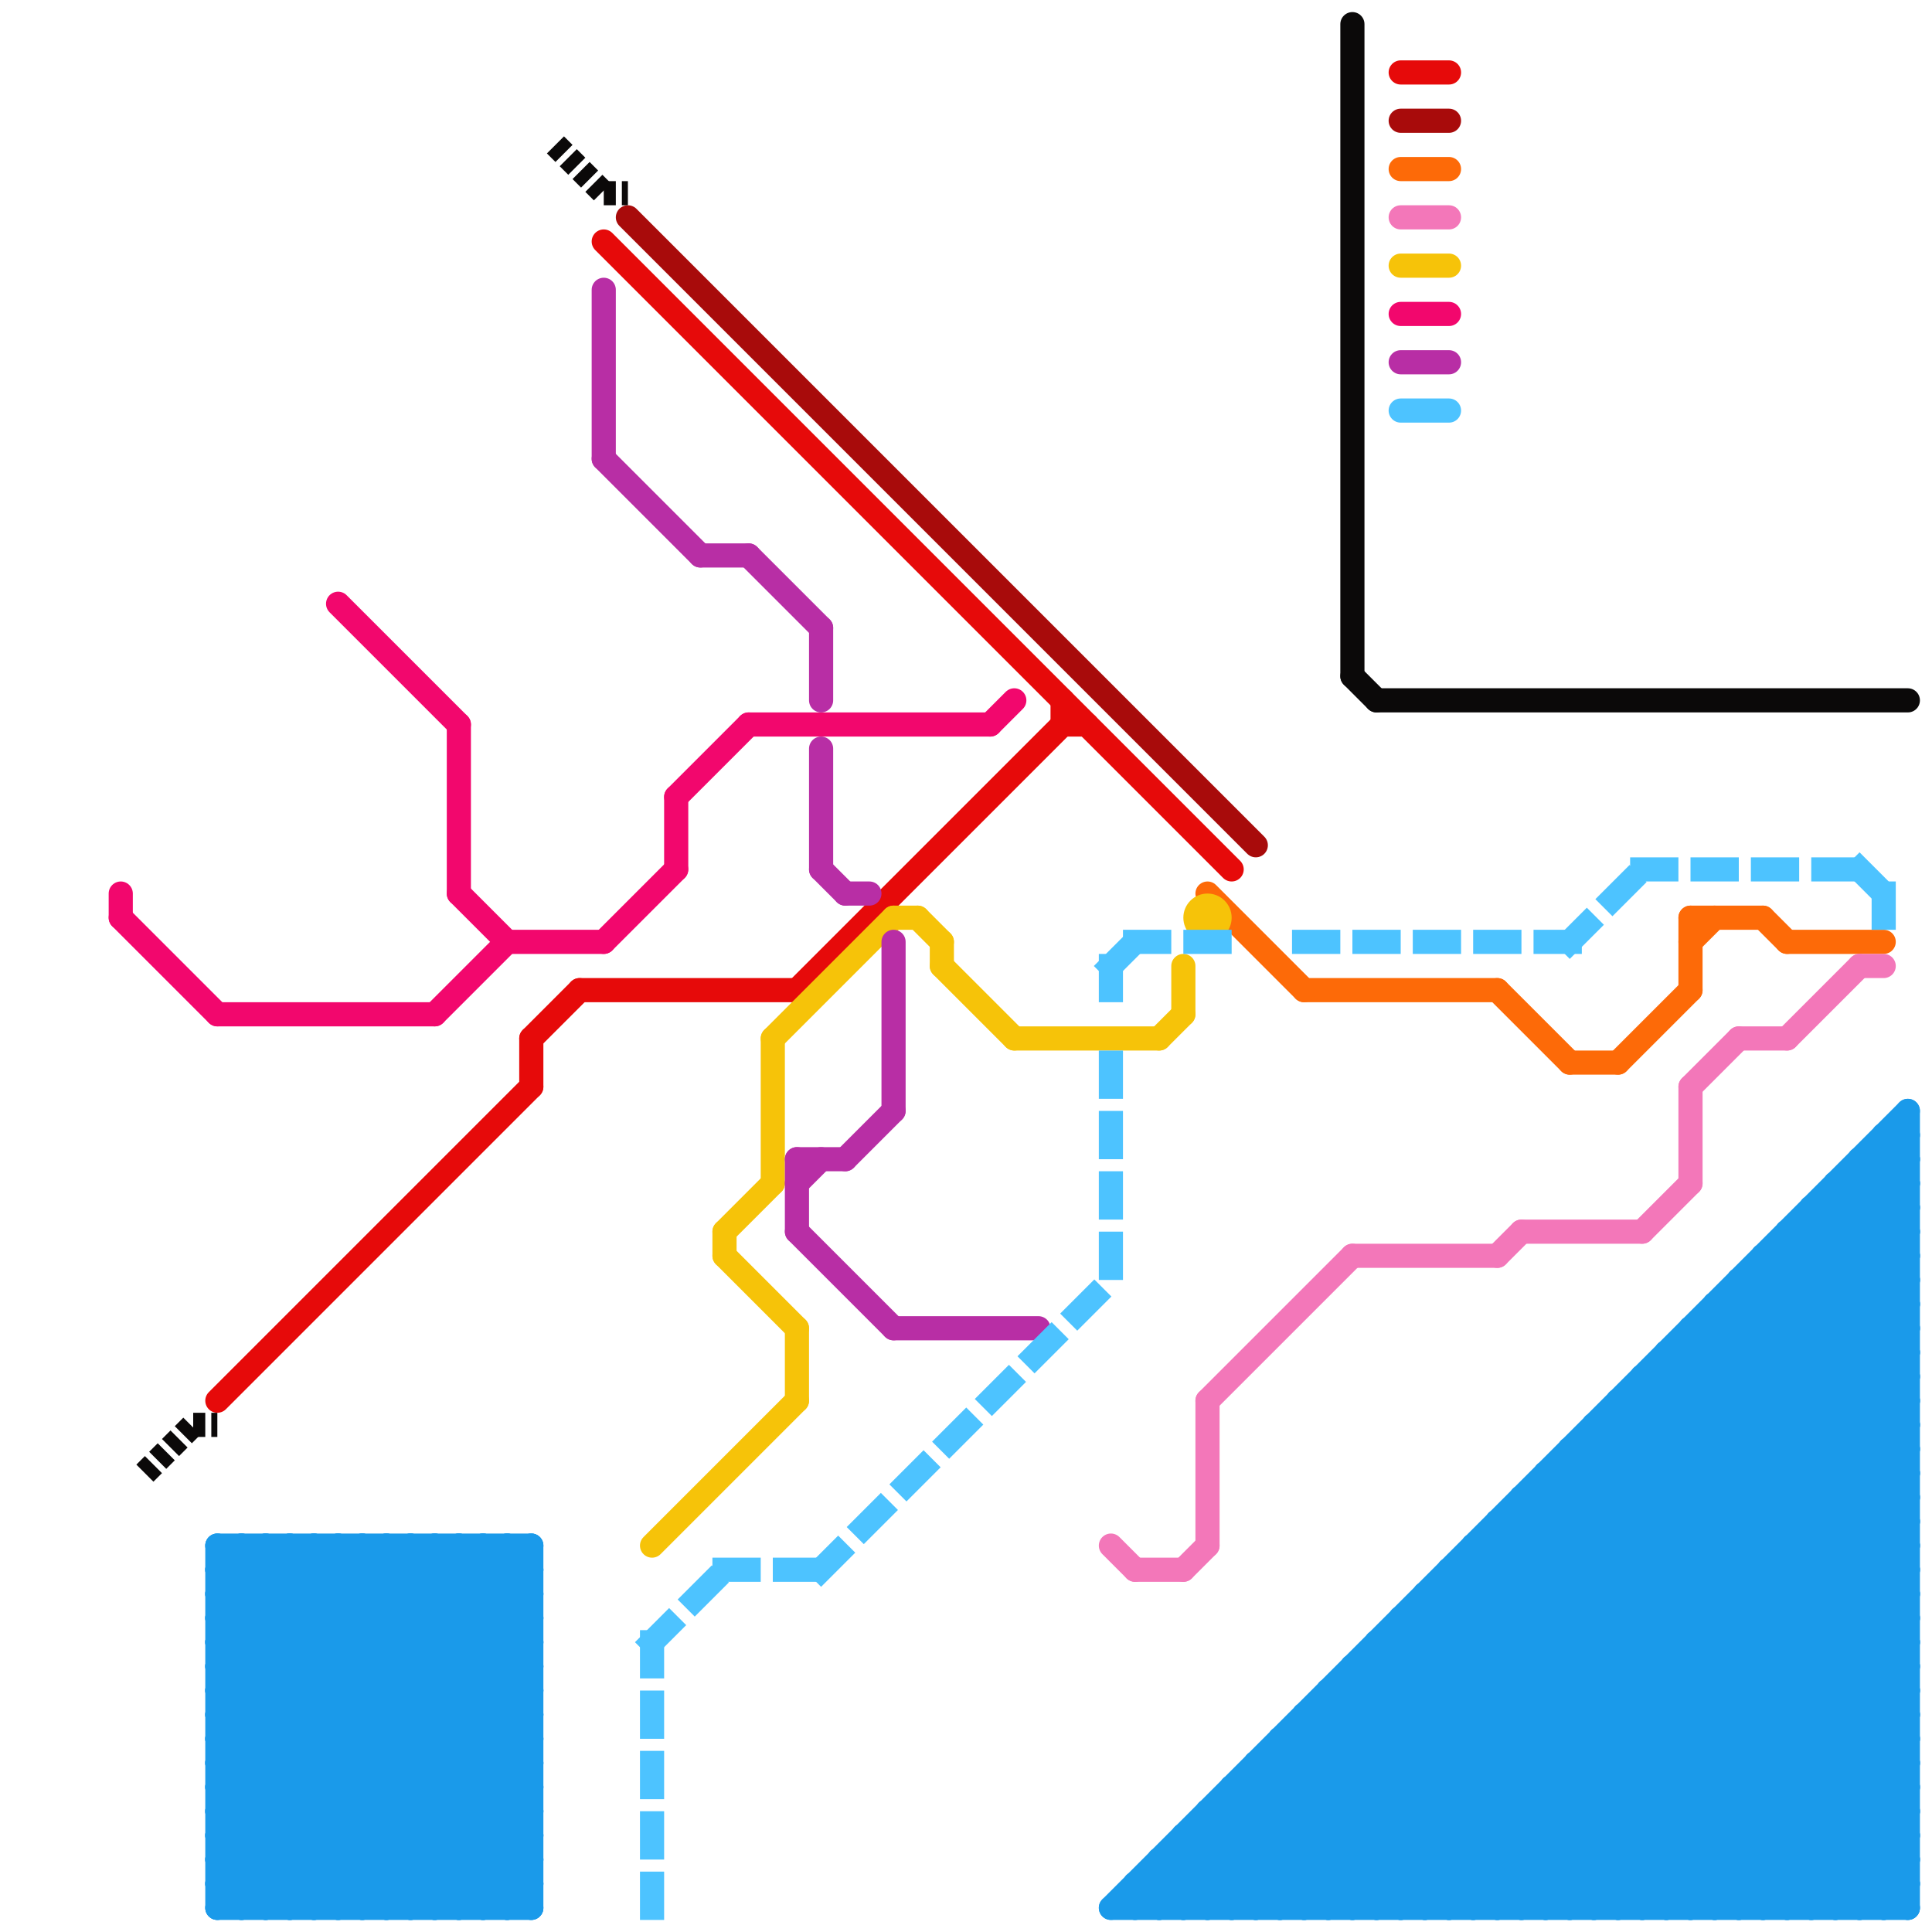 
<svg version="1.1" xmlns="http://www.w3.org/2000/svg" viewBox="0 0 80 80">
<style>text { font: 1px Helvetica; font-weight: 600; white-space: pre; dominant-baseline: central; } line { stroke-width: 1; fill: none; stroke-linecap: round; stroke-linejoin: round; } .c0 { stroke: #e60a0a } .c1 { stroke: #a80b0b } .c2 { stroke: #fd6a08 } .c3 { stroke: #f377b9 } .c4 { stroke: #f6c309 } .c5 { stroke: #f2076d } .c6 { stroke: #b82ea5 } .c7 { stroke: #4dc3ff } .c8 { stroke: #0b0909 } .c9 { stroke: #1a9aea } .w1 { stroke-width: 1; }.l1 { stroke-dasharray: 1 1.5; stroke-linecap: square; }.l3 { stroke-dasharray: .5 .25; stroke-linecap: butt; }</style><defs><g id="wm-xf"><circle r="1.2" fill="#000"/><circle r="0.9" fill="#fff"/><circle r="0.6" fill="#000"/><circle r="0.3" fill="#fff"/></g><g id="wm"><circle r="0.6" fill="#000"/><circle r="0.3" fill="#fff"/></g></defs><line class="c0 " x1="9" y1="58" x2="22" y2="45"/><line class="c0 " x1="33" y1="41" x2="44" y2="30"/><line class="c0 " x1="44" y1="30" x2="45" y2="30"/><line class="c0 " x1="25" y1="10" x2="51" y2="36"/><line class="c0 " x1="44" y1="29" x2="44" y2="30"/><line class="c0 " x1="22" y1="43" x2="22" y2="45"/><line class="c0 " x1="22" y1="43" x2="24" y2="41"/><line class="c0 " x1="24" y1="41" x2="33" y2="41"/><line class="c0 " x1="58" y1="3" x2="60" y2="3"/><line class="c1 " x1="26" y1="9" x2="52" y2="35"/><line class="c1 " x1="58" y1="5" x2="60" y2="5"/><line class="c2 " x1="54" y1="41" x2="62" y2="41"/><line class="c2 " x1="73" y1="38" x2="74" y2="39"/><line class="c2 " x1="74" y1="39" x2="78" y2="39"/><line class="c2 " x1="62" y1="41" x2="65" y2="44"/><line class="c2 " x1="70" y1="38" x2="70" y2="41"/><line class="c2 " x1="70" y1="38" x2="73" y2="38"/><line class="c2 " x1="65" y1="44" x2="67" y2="44"/><line class="c2 " x1="50" y1="37" x2="54" y2="41"/><line class="c2 " x1="70" y1="39" x2="71" y2="38"/><line class="c2 " x1="67" y1="44" x2="70" y2="41"/><line class="c2 " x1="58" y1="7" x2="60" y2="7"/><line class="c3 " x1="58" y1="9" x2="60" y2="9"/><line class="c3 " x1="50" y1="58" x2="56" y2="52"/><line class="c3 " x1="47" y1="65" x2="49" y2="65"/><line class="c3 " x1="70" y1="45" x2="70" y2="49"/><line class="c3 " x1="50" y1="58" x2="50" y2="64"/><line class="c3 " x1="77" y1="40" x2="78" y2="40"/><line class="c3 " x1="68" y1="51" x2="70" y2="49"/><line class="c3 " x1="74" y1="43" x2="77" y2="40"/><line class="c3 " x1="62" y1="52" x2="63" y2="51"/><line class="c3 " x1="46" y1="64" x2="47" y2="65"/><line class="c3 " x1="49" y1="65" x2="50" y2="64"/><line class="c3 " x1="72" y1="43" x2="74" y2="43"/><line class="c3 " x1="56" y1="52" x2="62" y2="52"/><line class="c3 " x1="70" y1="45" x2="72" y2="43"/><line class="c3 " x1="63" y1="51" x2="68" y2="51"/><line class="c4 " x1="27" y1="64" x2="33" y2="58"/><line class="c4 " x1="58" y1="11" x2="60" y2="11"/><line class="c4 " x1="30" y1="51" x2="32" y2="49"/><line class="c4 " x1="38" y1="38" x2="39" y2="39"/><line class="c4 " x1="32" y1="43" x2="32" y2="49"/><line class="c4 " x1="39" y1="40" x2="42" y2="43"/><line class="c4 " x1="30" y1="52" x2="33" y2="55"/><line class="c4 " x1="49" y1="40" x2="49" y2="42"/><line class="c4 " x1="32" y1="43" x2="37" y2="38"/><line class="c4 " x1="48" y1="43" x2="49" y2="42"/><line class="c4 " x1="30" y1="51" x2="30" y2="52"/><line class="c4 " x1="42" y1="43" x2="48" y2="43"/><line class="c4 " x1="37" y1="38" x2="38" y2="38"/><line class="c4 " x1="33" y1="55" x2="33" y2="58"/><line class="c4 " x1="39" y1="39" x2="39" y2="40"/><circle cx="50" cy="38" r="1" fill="#f6c309" /><line class="c5 " x1="41" y1="30" x2="42" y2="29"/><line class="c5 " x1="58" y1="13" x2="60" y2="13"/><line class="c5 " x1="18" y1="42" x2="21" y2="39"/><line class="c5 " x1="5" y1="38" x2="9" y2="42"/><line class="c5 " x1="25" y1="39" x2="28" y2="36"/><line class="c5 " x1="28" y1="33" x2="31" y2="30"/><line class="c5 " x1="31" y1="30" x2="41" y2="30"/><line class="c5 " x1="21" y1="39" x2="25" y2="39"/><line class="c5 " x1="19" y1="37" x2="21" y2="39"/><line class="c5 " x1="19" y1="30" x2="19" y2="37"/><line class="c5 " x1="14" y1="25" x2="19" y2="30"/><line class="c5 " x1="5" y1="37" x2="5" y2="38"/><line class="c5 " x1="9" y1="42" x2="18" y2="42"/><line class="c5 " x1="28" y1="33" x2="28" y2="36"/><line class="c6 " x1="33" y1="49" x2="34" y2="48"/><line class="c6 " x1="25" y1="19" x2="29" y2="23"/><line class="c6 " x1="33" y1="48" x2="33" y2="51"/><line class="c6 " x1="34" y1="36" x2="35" y2="37"/><line class="c6 " x1="35" y1="37" x2="36" y2="37"/><line class="c6 " x1="37" y1="55" x2="43" y2="55"/><line class="c6 " x1="31" y1="23" x2="34" y2="26"/><line class="c6 " x1="33" y1="51" x2="37" y2="55"/><line class="c6 " x1="25" y1="12" x2="25" y2="19"/><line class="c6 " x1="29" y1="23" x2="31" y2="23"/><line class="c6 " x1="34" y1="26" x2="34" y2="29"/><line class="c6 " x1="37" y1="39" x2="37" y2="46"/><line class="c6 " x1="58" y1="15" x2="60" y2="15"/><line class="c6 " x1="33" y1="48" x2="35" y2="48"/><line class="c6 " x1="34" y1="31" x2="34" y2="36"/><line class="c6 " x1="35" y1="48" x2="37" y2="46"/><line class="c7 l1" x1="46" y1="44" x2="46" y2="53"/><line class="c7 l1" x1="46" y1="40" x2="47" y2="39"/><line class="c7 l1" x1="46" y1="40" x2="46" y2="42"/><line class="c7 l1" x1="78" y1="37" x2="78" y2="38"/><line class="c7 l1" x1="65" y1="39" x2="68" y2="36"/><line class="c7 l1" x1="30" y1="65" x2="34" y2="65"/><line class="c7 l1" x1="77" y1="36" x2="78" y2="37"/><line class="c7 l1" x1="27" y1="68" x2="30" y2="65"/><line class="c7 l1" x1="34" y1="65" x2="46" y2="53"/><line class="c7 l1" x1="47" y1="39" x2="51" y2="39"/><line class="c7 l1" x1="68" y1="36" x2="77" y2="36"/><line class="c7 l1" x1="27" y1="68" x2="27" y2="79"/><line class="c7 l1" x1="54" y1="39" x2="65" y2="39"/><line class="c7 " x1="58" y1="17" x2="60" y2="17"/><line class="c8 l3" x1="8" y1="59" x2="9" y2="59"/><line class="c8 l3" x1="25" y1="8" x2="26" y2="8"/><line class="c8 l3" x1="6" y1="61" x2="8" y2="59"/><line class="c8 l3" x1="23" y1="6" x2="25" y2="8"/><line class="c8 " x1="56" y1="28" x2="57" y2="29"/><line class="c8 " x1="57" y1="29" x2="79" y2="29"/><line class="c8 " x1="56" y1="1" x2="56" y2="28"/><line class="c9 " x1="59" y1="79" x2="79" y2="59"/><line class="c9 " x1="60" y1="65" x2="60" y2="79"/><line class="c9 " x1="64" y1="61" x2="64" y2="79"/><line class="c9 " x1="59" y1="67" x2="71" y2="79"/><line class="c9 " x1="56" y1="69" x2="66" y2="79"/><line class="c9 " x1="10" y1="64" x2="22" y2="76"/><line class="c9 " x1="49" y1="76" x2="79" y2="76"/><line class="c9 " x1="77" y1="48" x2="79" y2="48"/><line class="c9 " x1="54" y1="71" x2="54" y2="79"/><line class="c9 " x1="64" y1="61" x2="79" y2="61"/><line class="c9 " x1="53" y1="72" x2="79" y2="72"/><line class="c9 " x1="51" y1="74" x2="51" y2="79"/><line class="c9 " x1="51" y1="79" x2="79" y2="51"/><line class="c9 " x1="72" y1="53" x2="79" y2="60"/><line class="c9 " x1="70" y1="56" x2="79" y2="65"/><line class="c9 " x1="63" y1="62" x2="79" y2="62"/><line class="c9 " x1="54" y1="79" x2="79" y2="54"/><line class="c9 " x1="50" y1="75" x2="54" y2="79"/><line class="c9 " x1="79" y1="46" x2="79" y2="79"/><line class="c9 " x1="74" y1="51" x2="79" y2="56"/><line class="c9 " x1="9" y1="68" x2="13" y2="64"/><line class="c9 " x1="11" y1="64" x2="22" y2="75"/><line class="c9 " x1="9" y1="78" x2="22" y2="78"/><line class="c9 " x1="66" y1="60" x2="79" y2="73"/><line class="c9 " x1="67" y1="58" x2="67" y2="79"/><line class="c9 " x1="71" y1="54" x2="71" y2="79"/><line class="c9 " x1="57" y1="69" x2="67" y2="79"/><line class="c9 " x1="62" y1="64" x2="77" y2="79"/><line class="c9 " x1="9" y1="64" x2="22" y2="77"/><line class="c9 " x1="13" y1="64" x2="22" y2="73"/><line class="c9 " x1="55" y1="70" x2="55" y2="79"/><line class="c9 " x1="9" y1="77" x2="11" y2="79"/><line class="c9 " x1="69" y1="79" x2="79" y2="69"/><line class="c9 " x1="72" y1="53" x2="79" y2="53"/><line class="c9 " x1="75" y1="51" x2="79" y2="55"/><line class="c9 " x1="77" y1="48" x2="79" y2="50"/><line class="c9 " x1="48" y1="77" x2="50" y2="79"/><line class="c9 " x1="64" y1="62" x2="79" y2="77"/><line class="c9 " x1="57" y1="68" x2="79" y2="68"/><line class="c9 " x1="9" y1="77" x2="22" y2="64"/><line class="c9 " x1="49" y1="76" x2="52" y2="79"/><line class="c9 " x1="19" y1="79" x2="22" y2="76"/><line class="c9 " x1="9" y1="69" x2="19" y2="79"/><line class="c9 " x1="10" y1="64" x2="10" y2="79"/><line class="c9 " x1="52" y1="73" x2="52" y2="79"/><line class="c9 " x1="56" y1="69" x2="56" y2="79"/><line class="c9 " x1="18" y1="79" x2="22" y2="75"/><line class="c9 " x1="64" y1="79" x2="79" y2="64"/><line class="c9 " x1="9" y1="75" x2="20" y2="64"/><line class="c9 " x1="60" y1="66" x2="73" y2="79"/><line class="c9 " x1="61" y1="65" x2="75" y2="79"/><line class="c9 " x1="70" y1="55" x2="70" y2="79"/><line class="c9 " x1="12" y1="79" x2="22" y2="69"/><line class="c9 " x1="9" y1="65" x2="10" y2="64"/><line class="c9 " x1="9" y1="69" x2="14" y2="64"/><line class="c9 " x1="9" y1="72" x2="16" y2="79"/><line class="c9 " x1="58" y1="79" x2="79" y2="58"/><line class="c9 " x1="59" y1="66" x2="72" y2="79"/><line class="c9 " x1="53" y1="72" x2="53" y2="79"/><line class="c9 " x1="77" y1="79" x2="79" y2="77"/><line class="c9 " x1="62" y1="79" x2="79" y2="62"/><line class="c9 " x1="49" y1="79" x2="79" y2="49"/><line class="c9 " x1="52" y1="73" x2="58" y2="79"/><line class="c9 " x1="9" y1="65" x2="22" y2="65"/><line class="c9 " x1="74" y1="51" x2="79" y2="51"/><line class="c9 " x1="59" y1="66" x2="59" y2="79"/><line class="c9 " x1="63" y1="62" x2="63" y2="79"/><line class="c9 " x1="53" y1="79" x2="79" y2="53"/><line class="c9 " x1="47" y1="78" x2="47" y2="79"/><line class="c9 " x1="20" y1="64" x2="20" y2="79"/><line class="c9 " x1="14" y1="64" x2="22" y2="72"/><line class="c9 " x1="50" y1="75" x2="50" y2="79"/><line class="c9 " x1="65" y1="61" x2="79" y2="75"/><line class="c9 " x1="72" y1="79" x2="79" y2="72"/><line class="c9 " x1="18" y1="64" x2="22" y2="68"/><line class="c9 " x1="51" y1="74" x2="56" y2="79"/><line class="c9 " x1="57" y1="79" x2="79" y2="57"/><line class="c9 " x1="60" y1="65" x2="79" y2="65"/><line class="c9 " x1="20" y1="79" x2="22" y2="77"/><line class="c9 " x1="61" y1="64" x2="79" y2="64"/><line class="c9 " x1="67" y1="59" x2="79" y2="71"/><line class="c9 " x1="9" y1="66" x2="22" y2="66"/><line class="c9 " x1="53" y1="73" x2="59" y2="79"/><line class="c9 " x1="22" y1="64" x2="22" y2="79"/><line class="c9 " x1="48" y1="79" x2="79" y2="48"/><line class="c9 " x1="51" y1="75" x2="55" y2="79"/><line class="c9 " x1="54" y1="72" x2="61" y2="79"/><line class="c9 " x1="9" y1="70" x2="18" y2="79"/><line class="c9 " x1="15" y1="64" x2="22" y2="71"/><line class="c9 " x1="58" y1="68" x2="69" y2="79"/><line class="c9 " x1="68" y1="57" x2="68" y2="79"/><line class="c9 " x1="62" y1="63" x2="78" y2="79"/><line class="c9 " x1="78" y1="48" x2="79" y2="49"/><line class="c9 " x1="71" y1="54" x2="79" y2="62"/><line class="c9 " x1="12" y1="64" x2="12" y2="79"/><line class="c9 " x1="58" y1="67" x2="58" y2="79"/><line class="c9 " x1="52" y1="79" x2="79" y2="52"/><line class="c9 " x1="21" y1="64" x2="21" y2="79"/><line class="c9 " x1="15" y1="79" x2="22" y2="72"/><line class="c9 " x1="78" y1="47" x2="79" y2="47"/><line class="c9 " x1="54" y1="71" x2="79" y2="71"/><line class="c9 " x1="46" y1="79" x2="79" y2="46"/><line class="c9 " x1="9" y1="78" x2="10" y2="79"/><line class="c9 " x1="61" y1="64" x2="61" y2="79"/><line class="c9 " x1="12" y1="64" x2="22" y2="74"/><line class="c9 " x1="16" y1="64" x2="22" y2="70"/><line class="c9 " x1="14" y1="64" x2="14" y2="79"/><line class="c9 " x1="55" y1="70" x2="79" y2="70"/><line class="c9 " x1="61" y1="64" x2="76" y2="79"/><line class="c9 " x1="9" y1="70" x2="15" y2="64"/><line class="c9 " x1="9" y1="72" x2="22" y2="72"/><line class="c9 " x1="68" y1="58" x2="79" y2="69"/><line class="c9 " x1="49" y1="77" x2="51" y2="79"/><line class="c9 " x1="53" y1="72" x2="60" y2="79"/><line class="c9 " x1="73" y1="79" x2="79" y2="73"/><line class="c9 " x1="73" y1="52" x2="79" y2="52"/><line class="c9 " x1="21" y1="79" x2="22" y2="78"/><line class="c9 " x1="58" y1="67" x2="79" y2="67"/><line class="c9 " x1="48" y1="77" x2="48" y2="79"/><line class="c9 " x1="56" y1="70" x2="65" y2="79"/><line class="c9 " x1="65" y1="60" x2="79" y2="74"/><line class="c9 " x1="63" y1="63" x2="79" y2="79"/><line class="c9 " x1="73" y1="53" x2="79" y2="59"/><line class="c9 " x1="67" y1="79" x2="79" y2="67"/><line class="c9 " x1="77" y1="48" x2="77" y2="79"/><line class="c9 " x1="9" y1="74" x2="22" y2="74"/><line class="c9 " x1="9" y1="73" x2="18" y2="64"/><line class="c9 " x1="49" y1="76" x2="49" y2="79"/><line class="c9 " x1="9" y1="71" x2="22" y2="71"/><line class="c9 " x1="9" y1="73" x2="22" y2="73"/><line class="c9 " x1="9" y1="75" x2="13" y2="79"/><line class="c9 " x1="59" y1="66" x2="79" y2="66"/><line class="c9 " x1="16" y1="64" x2="16" y2="79"/><line class="c9 " x1="75" y1="50" x2="79" y2="50"/><line class="c9 " x1="17" y1="79" x2="22" y2="74"/><line class="c9 " x1="19" y1="64" x2="22" y2="67"/><line class="c9 " x1="48" y1="77" x2="79" y2="77"/><line class="c9 " x1="72" y1="53" x2="72" y2="79"/><line class="c9 " x1="76" y1="49" x2="76" y2="79"/><line class="c9 " x1="18" y1="64" x2="18" y2="79"/><line class="c9 " x1="51" y1="74" x2="79" y2="74"/><line class="c9 " x1="69" y1="56" x2="79" y2="66"/><line class="c9 " x1="65" y1="79" x2="79" y2="65"/><line class="c9 " x1="9" y1="72" x2="17" y2="64"/><line class="c9 " x1="9" y1="76" x2="21" y2="64"/><line class="c9 " x1="50" y1="75" x2="79" y2="75"/><line class="c9 " x1="20" y1="64" x2="22" y2="66"/><line class="c9 " x1="55" y1="70" x2="64" y2="79"/><line class="c9 " x1="9" y1="75" x2="22" y2="75"/><line class="c9 " x1="65" y1="60" x2="79" y2="60"/><line class="c9 " x1="64" y1="61" x2="79" y2="76"/><line class="c9 " x1="9" y1="77" x2="22" y2="77"/><line class="c9 " x1="65" y1="60" x2="65" y2="79"/><line class="c9 " x1="69" y1="56" x2="69" y2="79"/><line class="c9 " x1="73" y1="52" x2="73" y2="79"/><line class="c9 " x1="14" y1="79" x2="22" y2="71"/><line class="c9 " x1="9" y1="74" x2="19" y2="64"/><line class="c9 " x1="69" y1="56" x2="79" y2="56"/><line class="c9 " x1="47" y1="78" x2="48" y2="79"/><line class="c9 " x1="75" y1="79" x2="79" y2="75"/><line class="c9 " x1="60" y1="79" x2="79" y2="60"/><line class="c9 " x1="17" y1="64" x2="22" y2="69"/><line class="c9 " x1="72" y1="54" x2="79" y2="61"/><line class="c9 " x1="63" y1="79" x2="79" y2="63"/><line class="c9 " x1="9" y1="67" x2="22" y2="67"/><line class="c9 " x1="66" y1="59" x2="66" y2="79"/><line class="c9 " x1="76" y1="49" x2="79" y2="52"/><line class="c9 " x1="9" y1="71" x2="17" y2="79"/><line class="c9 " x1="56" y1="69" x2="79" y2="69"/><line class="c9 " x1="55" y1="79" x2="79" y2="55"/><line class="c9 " x1="70" y1="79" x2="79" y2="70"/><line class="c9 " x1="9" y1="64" x2="22" y2="64"/><line class="c9 " x1="13" y1="64" x2="13" y2="79"/><line class="c9 " x1="73" y1="52" x2="79" y2="58"/><line class="c9 " x1="9" y1="65" x2="22" y2="78"/><line class="c9 " x1="9" y1="76" x2="22" y2="76"/><line class="c9 " x1="75" y1="50" x2="79" y2="54"/><line class="c9 " x1="9" y1="74" x2="14" y2="79"/><line class="c9 " x1="77" y1="49" x2="79" y2="51"/><line class="c9 " x1="60" y1="65" x2="74" y2="79"/><line class="c9 " x1="76" y1="79" x2="79" y2="76"/><line class="c9 " x1="15" y1="64" x2="15" y2="79"/><line class="c9 " x1="71" y1="54" x2="79" y2="54"/><line class="c9 " x1="67" y1="58" x2="79" y2="70"/><line class="c9 " x1="74" y1="79" x2="79" y2="74"/><line class="c9 " x1="9" y1="66" x2="22" y2="79"/><line class="c9 " x1="78" y1="47" x2="79" y2="48"/><line class="c9 " x1="78" y1="79" x2="79" y2="78"/><line class="c9 " x1="52" y1="74" x2="57" y2="79"/><line class="c9 " x1="9" y1="68" x2="22" y2="68"/><line class="c9 " x1="9" y1="79" x2="22" y2="66"/><line class="c9 " x1="62" y1="63" x2="79" y2="63"/><line class="c9 " x1="9" y1="67" x2="12" y2="64"/><line class="c9 " x1="9" y1="71" x2="16" y2="64"/><line class="c9 " x1="68" y1="79" x2="79" y2="68"/><line class="c9 " x1="71" y1="79" x2="79" y2="71"/><line class="c9 " x1="74" y1="51" x2="74" y2="79"/><line class="c9 " x1="78" y1="47" x2="78" y2="79"/><line class="c9 " x1="16" y1="79" x2="22" y2="73"/><line class="c9 " x1="66" y1="59" x2="79" y2="59"/><line class="c9 " x1="9" y1="68" x2="20" y2="79"/><line class="c9 " x1="9" y1="73" x2="15" y2="79"/><line class="c9 " x1="9" y1="70" x2="22" y2="70"/><line class="c9 " x1="75" y1="50" x2="75" y2="79"/><line class="c9 " x1="66" y1="79" x2="79" y2="66"/><line class="c9 " x1="55" y1="71" x2="63" y2="79"/><line class="c9 " x1="76" y1="50" x2="79" y2="53"/><line class="c9 " x1="11" y1="79" x2="22" y2="68"/><line class="c9 " x1="52" y1="73" x2="79" y2="73"/><line class="c9 " x1="68" y1="57" x2="79" y2="57"/><line class="c9 " x1="9" y1="76" x2="12" y2="79"/><line class="c9 " x1="69" y1="57" x2="79" y2="67"/><line class="c9 " x1="9" y1="69" x2="22" y2="69"/><line class="c9 " x1="17" y1="64" x2="17" y2="79"/><line class="c9 " x1="54" y1="71" x2="62" y2="79"/><line class="c9 " x1="61" y1="79" x2="79" y2="61"/><line class="c9 " x1="71" y1="55" x2="79" y2="63"/><line class="c9 " x1="21" y1="64" x2="22" y2="65"/><line class="c9 " x1="76" y1="49" x2="79" y2="49"/><line class="c9 " x1="46" y1="79" x2="79" y2="79"/><line class="c9 " x1="70" y1="55" x2="79" y2="55"/><line class="c9 " x1="19" y1="64" x2="19" y2="79"/><line class="c9 " x1="62" y1="63" x2="62" y2="79"/><line class="c9 " x1="70" y1="55" x2="79" y2="64"/><line class="c9 " x1="9" y1="78" x2="22" y2="65"/><line class="c9 " x1="56" y1="79" x2="79" y2="56"/><line class="c9 " x1="9" y1="64" x2="9" y2="79"/><line class="c9 " x1="47" y1="78" x2="79" y2="78"/><line class="c9 " x1="74" y1="52" x2="79" y2="57"/><line class="c9 " x1="9" y1="79" x2="22" y2="79"/><line class="c9 " x1="50" y1="76" x2="53" y2="79"/><line class="c9 " x1="67" y1="58" x2="79" y2="58"/><line class="c9 " x1="48" y1="78" x2="49" y2="79"/><line class="c9 " x1="57" y1="68" x2="68" y2="79"/><line class="c9 " x1="50" y1="79" x2="79" y2="50"/><line class="c9 " x1="58" y1="67" x2="70" y2="79"/><line class="c9 " x1="68" y1="57" x2="79" y2="68"/><line class="c9 " x1="13" y1="79" x2="22" y2="70"/><line class="c9 " x1="11" y1="64" x2="11" y2="79"/><line class="c9 " x1="66" y1="59" x2="79" y2="72"/><line class="c9 " x1="47" y1="79" x2="79" y2="47"/><line class="c9 " x1="9" y1="66" x2="11" y2="64"/><line class="c9 " x1="10" y1="79" x2="22" y2="67"/><line class="c9 " x1="9" y1="67" x2="21" y2="79"/><line class="c9 " x1="63" y1="62" x2="79" y2="78"/><line class="c9 " x1="57" y1="68" x2="57" y2="79"/>
</svg>
